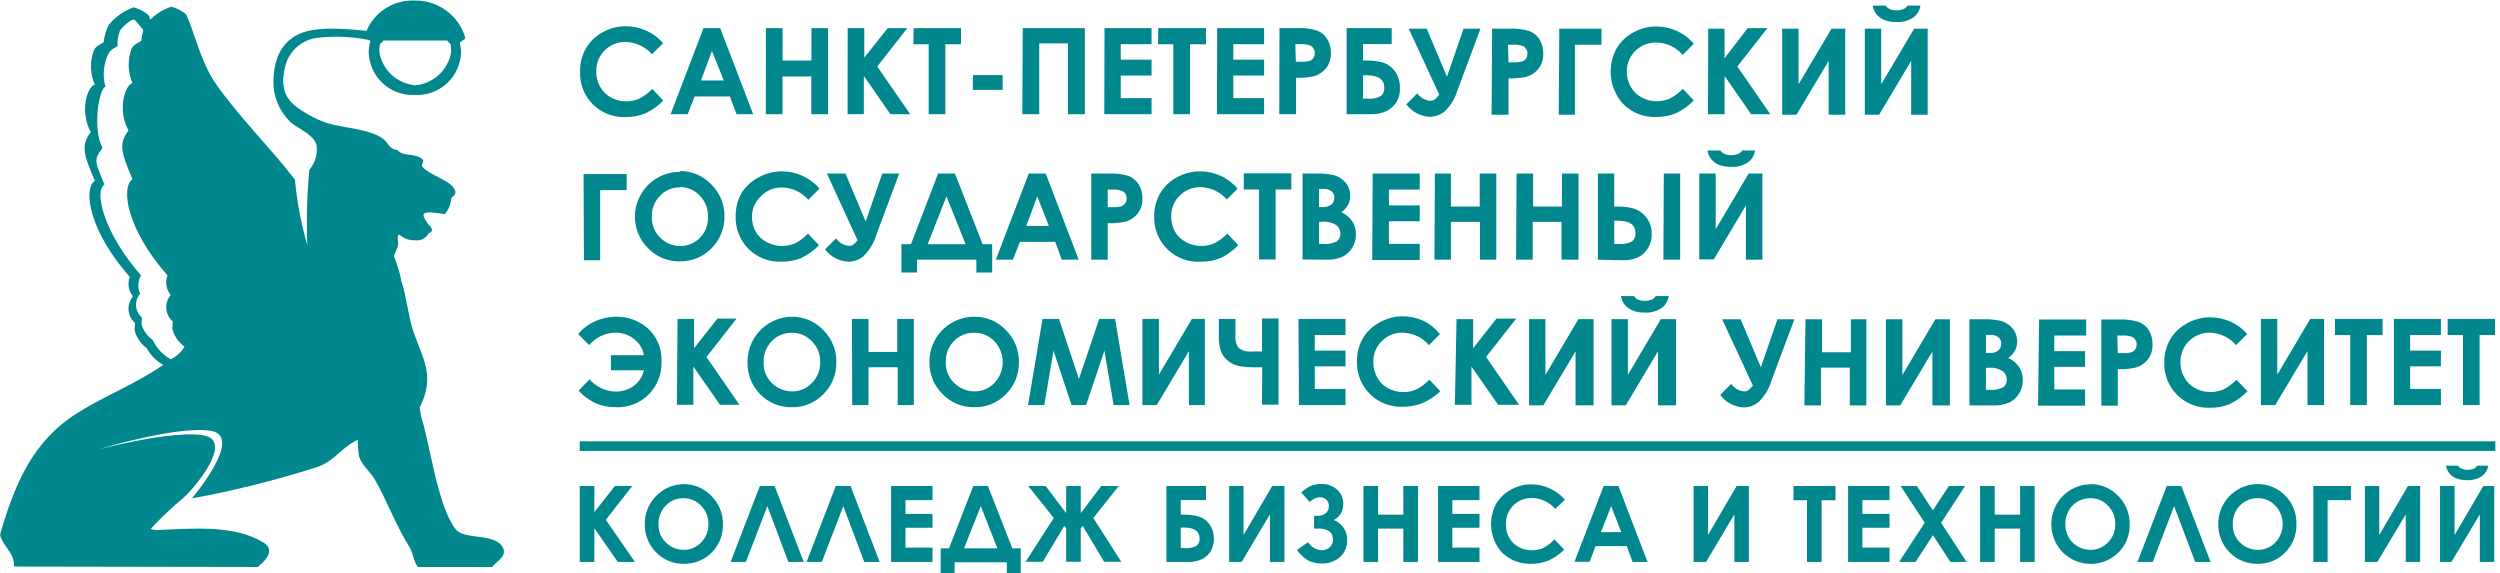 <?xml version="1.0" encoding="UTF-8"?> <svg xmlns="http://www.w3.org/2000/svg" width="314" height="72" viewBox="0 0 314 72" fill="none"><g clip-path="url(#clip0_263_1674)"><path d="M307.422 40.058H313.371V42.087H311.439V50.88H309.354V42.087H307.422V40.058ZM300.672 40.058H306.58V42.074H302.715V44.034H306.58V46.008H302.715V48.851H306.58V50.88H300.672V40.058ZM293.273 40.058H299.25V42.087H297.276V50.88H295.192V42.087H293.273V40.058ZM291.893 40.058V50.88H289.822V44.103L285.764 50.88H283.969V40.058H286.026V47.057L290.167 40.058H291.893ZM282.23 41.963L280.85 43.344C280.44 42.866 279.935 42.481 279.366 42.212C278.798 41.943 278.179 41.797 277.551 41.784C277.066 41.776 276.584 41.866 276.135 42.048C275.685 42.23 275.276 42.5 274.933 42.842C274.589 43.184 274.318 43.592 274.134 44.041C273.951 44.49 273.859 44.971 273.865 45.456C273.849 46.125 274.011 46.787 274.334 47.374C274.648 47.961 275.128 48.441 275.715 48.755C276.3 49.083 276.962 49.25 277.633 49.238C278.198 49.244 278.758 49.131 279.276 48.907C279.884 48.598 280.435 48.187 280.905 47.692L282.285 49.141C281.634 49.821 280.861 50.373 280.008 50.77C279.234 51.075 278.409 51.225 277.578 51.212C276.819 51.243 276.062 51.117 275.354 50.841C274.647 50.566 274.003 50.148 273.464 49.613C272.925 49.078 272.502 48.438 272.222 47.732C271.942 47.026 271.81 46.27 271.836 45.511C271.82 44.506 272.073 43.515 272.567 42.64C273.074 41.792 273.799 41.096 274.666 40.624C275.562 40.115 276.575 39.849 277.606 39.851C278.497 39.853 279.377 40.046 280.187 40.417C281.011 40.79 281.742 41.342 282.327 42.032L282.23 41.963ZM265.997 44.351H266.646C267.008 44.373 267.372 44.336 267.722 44.241C267.913 44.175 268.078 44.049 268.192 43.882C268.351 43.638 268.408 43.34 268.352 43.054C268.295 42.768 268.129 42.515 267.888 42.35C267.452 42.168 266.978 42.097 266.508 42.143H265.928L265.997 44.351ZM263.926 40.127H266.121C266.985 40.082 267.851 40.194 268.675 40.459C269.192 40.664 269.628 41.032 269.917 41.508C270.219 42.042 270.372 42.647 270.359 43.261C270.387 43.941 270.177 44.61 269.765 45.152C269.358 45.661 268.796 46.025 268.164 46.187C267.452 46.34 266.724 46.4 265.997 46.367V50.95H263.926V40.127ZM256.113 40.127H262.021V42.143H258.018V44.103H261.883V46.077H258.018V48.92H261.883V50.95H255.975L256.113 40.127ZM249.432 46.201V48.962H249.874C250.468 49.022 251.066 48.911 251.6 48.644C251.746 48.538 251.864 48.396 251.941 48.232C252.018 48.068 252.053 47.887 252.041 47.706C252.053 47.492 252.011 47.28 251.919 47.087C251.827 46.894 251.689 46.727 251.517 46.601C251.003 46.277 250.396 46.132 249.791 46.187L249.432 46.201ZM249.432 42.06V44.337H249.874C250.273 44.371 250.671 44.259 250.992 44.02C251.111 43.913 251.205 43.78 251.267 43.632C251.329 43.484 251.358 43.325 251.351 43.164C251.36 43.013 251.334 42.862 251.274 42.723C251.214 42.584 251.122 42.461 251.006 42.364C250.706 42.136 250.332 42.028 249.957 42.06H249.432ZM247.362 50.922V40.1H249.074C249.797 40.07 250.521 40.135 251.227 40.293C251.832 40.433 252.375 40.768 252.773 41.245C253.156 41.706 253.361 42.289 253.353 42.888C253.352 43.281 253.263 43.668 253.09 44.02C252.88 44.394 252.587 44.714 252.235 44.959C252.793 45.21 253.271 45.611 253.615 46.118C253.926 46.609 254.084 47.18 254.07 47.761C254.07 48.35 253.908 48.928 253.601 49.431C253.307 49.909 252.887 50.296 252.386 50.549C251.738 50.827 251.035 50.954 250.33 50.922H247.362ZM244.905 40.1V50.922H242.71V44.144L238.666 50.922H236.871V40.1H238.942V47.098L243.083 40.1H244.905ZM226.767 40.1H228.851V44.241H232.468V40.1H234.414V50.922H232.33V46.173H228.713V50.922H226.629L226.767 40.1ZM220.141 48.382L216.304 40.1H218.623L221.162 46.132L223.247 40.1H225.373L222.488 47.83C222.191 48.844 221.634 49.762 220.873 50.494C220.352 50.925 219.699 51.164 219.023 51.17C218.442 51.145 217.875 50.991 217.361 50.719C216.848 50.447 216.402 50.063 216.055 49.597L217.435 48.216C217.618 48.48 217.856 48.7 218.133 48.862C218.409 49.024 218.718 49.124 219.037 49.155C219.243 49.163 219.446 49.105 219.616 48.989C219.817 48.823 220.002 48.638 220.169 48.437L220.141 48.382ZM203.604 37.187H205.233C205.363 37.384 205.545 37.541 205.758 37.643C206.027 37.743 206.313 37.79 206.6 37.781C206.907 37.786 207.212 37.73 207.497 37.615C207.69 37.52 207.853 37.371 207.966 37.187H209.595C209.507 37.788 209.184 38.329 208.698 38.692C208.073 39.103 207.332 39.302 206.586 39.258C206.067 39.277 205.55 39.187 205.067 38.995C204.678 38.85 204.334 38.602 204.074 38.278C203.821 37.964 203.659 37.587 203.604 37.187V37.187ZM210.506 40.086V50.908H208.242V44.13L204.198 50.908H202.403V40.086H204.46V47.084L208.601 40.086H210.506ZM200.153 40.086V50.908H197.889V44.13L193.845 50.908H192.051V40.086H194.107V47.084L198.248 40.086H200.153ZM182.94 40.086H185.024V43.744L187.951 40.017H190.435L186.653 44.834L190.794 50.839H188.158L184.817 46.035V50.839H182.733L182.94 40.086ZM180.856 41.963L179.475 43.344C179.064 42.865 178.557 42.478 177.986 42.209C177.415 41.94 176.793 41.795 176.162 41.784C175.678 41.773 175.197 41.862 174.748 42.045C174.299 42.228 173.893 42.501 173.554 42.847C173.205 43.184 172.93 43.59 172.747 44.039C172.564 44.488 172.477 44.971 172.491 45.456C172.475 46.125 172.637 46.787 172.96 47.374C173.265 47.968 173.747 48.45 174.34 48.755C174.926 49.083 175.588 49.25 176.259 49.238C176.824 49.244 177.384 49.131 177.902 48.907C178.508 48.594 179.058 48.184 179.531 47.692L180.911 49.141C180.239 49.777 179.458 50.286 178.606 50.646C177.828 50.95 176.998 51.1 176.162 51.087C175.405 51.116 174.649 50.989 173.943 50.713C173.237 50.437 172.595 50.019 172.058 49.484C171.52 48.949 171.099 48.309 170.819 47.604C170.54 46.899 170.409 46.144 170.434 45.387C170.412 44.381 170.665 43.388 171.166 42.515C171.666 41.663 172.392 40.966 173.264 40.5C174.16 39.991 175.173 39.724 176.204 39.727C177.09 39.729 177.966 39.922 178.771 40.293C179.583 40.685 180.296 41.257 180.856 41.963V41.963ZM163.09 40.058H168.998V42.074H165.133V44.034H168.998V46.008H165.133V48.851H168.998V50.88H163.146L163.09 40.058ZM158.535 46.132H157.845C157.106 46.156 156.366 46.105 155.636 45.98C155.132 45.874 154.659 45.652 154.256 45.331C153.843 45.016 153.527 44.59 153.345 44.103C153.147 43.488 153.058 42.843 153.083 42.198V40.058H155.167V42.17C155.114 42.712 155.256 43.256 155.567 43.703C156.05 44.063 156.654 44.221 157.251 44.144H158.508V40.003H160.578V50.825H158.508L158.535 46.132ZM151.33 40.058V50.88H149.328V44.103L145.284 50.88H143.489V40.058H145.56V47.057L149.701 40.058H151.33ZM130.942 40.058H133.012L135.511 47.609L138.064 40.058H140.052L141.874 50.88H139.873L138.713 44.048L136.408 50.88H134.586L132.322 44.048L131.162 50.88H129.12L130.942 40.058ZM122.328 41.798C121.857 41.788 121.39 41.876 120.955 42.057C120.52 42.237 120.127 42.506 119.802 42.847C119.462 43.197 119.197 43.612 119.021 44.068C118.846 44.523 118.764 45.009 118.781 45.497C118.765 46.043 118.878 46.585 119.111 47.079C119.343 47.573 119.689 48.005 120.12 48.341C120.769 48.873 121.585 49.162 122.425 49.155C122.89 49.161 123.352 49.069 123.779 48.886C124.207 48.703 124.592 48.433 124.909 48.092C125.573 47.386 125.943 46.453 125.943 45.483C125.943 44.514 125.573 43.581 124.909 42.874C124.588 42.528 124.196 42.252 123.761 42.067C123.326 41.881 122.856 41.79 122.383 41.798H122.328ZM122.383 39.782C123.121 39.773 123.853 39.917 124.532 40.204C125.212 40.492 125.824 40.917 126.331 41.453C126.866 41.98 127.287 42.61 127.569 43.306C127.852 44.001 127.989 44.747 127.974 45.497C127.987 46.242 127.85 46.982 127.57 47.672C127.29 48.362 126.873 48.989 126.345 49.514C125.833 50.041 125.219 50.458 124.54 50.738C123.861 51.018 123.132 51.156 122.397 51.143C121.642 51.165 120.891 51.026 120.194 50.736C119.497 50.445 118.869 50.01 118.353 49.459C117.83 48.936 117.418 48.313 117.14 47.628C116.863 46.943 116.726 46.209 116.738 45.469C116.729 44.468 116.986 43.482 117.483 42.612C117.974 41.748 118.69 41.033 119.554 40.541C120.411 40.038 121.389 39.776 122.383 39.782V39.782ZM107.006 40.058H109.077V44.2H112.693V40.058H114.778V50.88H112.748V46.132H109.077V50.88H107.034L107.006 40.058ZM99.455 41.798C98.985 41.788 98.517 41.876 98.082 42.057C97.647 42.237 97.255 42.506 96.929 42.847C96.59 43.197 96.324 43.612 96.149 44.068C95.973 44.523 95.891 45.009 95.908 45.497C95.885 46.04 95.991 46.58 96.216 47.074C96.442 47.568 96.781 48.002 97.205 48.341C97.849 48.875 98.661 49.163 99.497 49.155C99.962 49.162 100.424 49.072 100.852 48.888C101.281 48.705 101.665 48.434 101.982 48.092C102.321 47.75 102.588 47.342 102.766 46.894C102.944 46.445 103.029 45.965 103.017 45.483C103.029 45.001 102.944 44.521 102.766 44.073C102.588 43.625 102.321 43.217 101.982 42.874C101.66 42.528 101.268 42.252 100.833 42.067C100.398 41.881 99.928 41.79 99.455 41.798V41.798ZM99.455 39.782C100.193 39.773 100.925 39.917 101.604 40.204C102.284 40.492 102.896 40.917 103.403 41.453C103.938 41.98 104.359 42.61 104.641 43.306C104.924 44.001 105.061 44.747 105.046 45.497C105.059 46.242 104.922 46.982 104.642 47.672C104.362 48.362 103.946 48.989 103.417 49.514C102.906 50.042 102.292 50.46 101.613 50.74C100.934 51.02 100.204 51.157 99.469 51.143C98.714 51.165 97.963 51.026 97.266 50.736C96.569 50.445 95.941 50.01 95.425 49.459C94.917 48.929 94.52 48.303 94.257 47.618C93.994 46.933 93.87 46.203 93.893 45.469C93.884 44.468 94.141 43.482 94.638 42.612C95.133 41.751 95.847 41.036 96.709 40.541C97.566 40.038 98.544 39.776 99.538 39.782H99.455ZM85.1 40.058H87.17V43.744L90.11 40.017H92.512L88.73 44.834L92.871 50.839H90.428L87.087 46.035V50.839H85.017L85.1 40.058ZM74.057 47.623L72.676 49.072C73.338 49.787 74.142 50.356 75.037 50.742C75.784 51.014 76.574 51.15 77.37 51.143C78.135 51.173 78.898 51.044 79.612 50.764C80.324 50.484 80.971 50.058 81.511 49.514C82.04 48.966 82.452 48.317 82.723 47.605C82.993 46.893 83.116 46.134 83.084 45.373C83.118 44.598 82.981 43.826 82.683 43.11C82.384 42.395 81.933 41.753 81.359 41.232C80.245 40.259 78.806 39.742 77.328 39.782C76.438 39.789 75.559 39.982 74.747 40.348C73.922 40.714 73.195 41.267 72.621 41.963L74.001 43.344C74.409 42.861 74.916 42.471 75.487 42.202C76.059 41.933 76.682 41.79 77.314 41.784C78.188 41.771 79.036 42.075 79.702 42.64C80.332 43.123 80.752 43.829 80.876 44.614H76.735V46.505H80.876C80.684 47.333 80.192 48.061 79.495 48.548C78.846 48.968 78.088 49.189 77.314 49.183C76.691 49.168 76.078 49.023 75.515 48.756C74.951 48.49 74.45 48.109 74.043 47.637L74.057 47.623ZM214.454 18.897H216.069C216.205 19.091 216.391 19.244 216.607 19.339C216.869 19.45 217.152 19.502 217.435 19.491C217.747 19.496 218.057 19.439 218.347 19.325C218.54 19.23 218.703 19.081 218.816 18.897H220.431C220.394 19.193 220.297 19.478 220.145 19.735C219.993 19.991 219.789 20.214 219.547 20.388C218.924 20.803 218.182 21.001 217.435 20.954C216.914 20.969 216.394 20.884 215.903 20.706C215.522 20.551 215.185 20.305 214.923 19.988C214.671 19.674 214.509 19.297 214.454 18.897ZM221.356 21.796V32.618H219.285V25.799L215.254 32.577H213.432V21.796H215.489V28.795L219.63 21.796H221.356ZM202.748 27.718V30.644H203.273C203.862 30.705 204.456 30.594 204.985 30.327C205.139 30.196 205.259 30.03 205.333 29.842C205.408 29.654 205.435 29.451 205.412 29.25C205.412 28.229 204.667 27.718 203.176 27.718H202.748ZM200.692 32.618V21.796H202.748V25.937H203.204C203.929 25.922 204.651 26.024 205.343 26.241C205.943 26.459 206.463 26.854 206.834 27.373C207.258 27.958 207.476 28.666 207.455 29.388C207.476 30.055 207.288 30.711 206.917 31.265C206.615 31.739 206.184 32.117 205.675 32.356C205.056 32.602 204.393 32.714 203.728 32.687L200.692 32.618ZM208.974 21.796H211.031V32.618H208.919L208.974 21.796ZM190.477 21.796H192.561V25.937H196.178V21.796H198.262V32.618H196.123V27.87H192.506V32.618H190.422L190.477 21.796ZM180.221 21.796H182.236V25.937H185.853V21.796H187.937V32.618H185.88V27.87H182.236V32.618H180.166L180.221 21.796ZM172.408 21.796H178.316V23.811H174.451V25.799H178.316V27.787H174.451V30.631H178.316V32.66H172.353L172.408 21.796ZM165.672 27.87V30.631H166.182C166.776 30.69 167.374 30.58 167.908 30.313C168.053 30.205 168.169 30.062 168.246 29.899C168.323 29.735 168.358 29.555 168.35 29.374C168.361 29.161 168.319 28.949 168.227 28.756C168.136 28.563 167.997 28.396 167.825 28.27C167.307 27.943 166.695 27.797 166.086 27.856L165.672 27.87ZM165.672 23.729V26.006H166.113C166.512 26.04 166.91 25.927 167.232 25.689C167.351 25.581 167.444 25.449 167.507 25.301C167.569 25.153 167.597 24.993 167.59 24.833C167.6 24.682 167.573 24.531 167.513 24.392C167.453 24.252 167.362 24.129 167.245 24.032C166.945 23.805 166.571 23.696 166.196 23.729H165.672ZM163.601 32.591V21.796H165.313C166.036 21.766 166.76 21.831 167.466 21.989C168.072 22.129 168.615 22.464 169.012 22.942C169.323 23.324 169.518 23.787 169.574 24.276C169.63 24.765 169.546 25.26 169.33 25.703C169.123 26.083 168.83 26.409 168.474 26.655C169.033 26.906 169.511 27.307 169.854 27.814C170.167 28.304 170.326 28.876 170.31 29.457C170.312 30.042 170.149 30.616 169.84 31.114C169.551 31.598 169.13 31.991 168.626 32.245C167.977 32.523 167.274 32.651 166.569 32.618L163.601 32.591ZM156.216 21.768H162.193V23.798H160.219V32.591H158.135V23.798H156.216V21.768ZM155.471 23.673L154.09 25.054C153.679 24.577 153.171 24.192 152.6 23.926C152.029 23.659 151.408 23.517 150.778 23.508C150.293 23.497 149.812 23.586 149.363 23.769C148.914 23.952 148.508 24.225 148.169 24.571C147.82 24.908 147.545 25.314 147.362 25.763C147.179 26.212 147.092 26.695 147.106 27.18C147.092 27.849 147.254 28.511 147.575 29.098C147.903 29.656 148.381 30.111 148.955 30.41C149.543 30.732 150.204 30.898 150.874 30.893C151.439 30.899 151.999 30.786 152.517 30.561C153.128 30.252 153.68 29.836 154.146 29.333L155.526 30.796C154.879 31.475 154.112 32.028 153.262 32.425C152.489 32.73 151.664 32.88 150.833 32.867C150.065 32.915 149.296 32.803 148.574 32.536C147.852 32.27 147.194 31.856 146.642 31.321C146.089 30.785 145.655 30.14 145.366 29.427C145.078 28.714 144.942 27.948 144.966 27.18C144.951 26.174 145.203 25.183 145.698 24.308C146.198 23.452 146.923 22.75 147.796 22.279C148.696 21.781 149.707 21.52 150.736 21.52C151.627 21.521 152.508 21.714 153.317 22.086C154.137 22.459 154.864 23.011 155.443 23.701L155.471 23.673ZM139.127 26.02H139.776C140.138 26.035 140.501 25.998 140.853 25.91C141.044 25.844 141.208 25.718 141.322 25.551C141.442 25.366 141.505 25.15 141.501 24.93C141.512 24.746 141.471 24.564 141.383 24.403C141.296 24.242 141.164 24.109 141.005 24.018C140.595 23.846 140.15 23.775 139.707 23.811H139.127V26.02ZM137.057 21.796H139.238C140.105 21.754 140.974 21.861 141.805 22.114C142.312 22.337 142.74 22.707 143.034 23.177C143.347 23.707 143.505 24.314 143.489 24.93C143.515 25.61 143.305 26.277 142.896 26.821C142.488 27.33 141.926 27.694 141.294 27.856C140.582 28.001 139.854 28.061 139.127 28.035V32.618H137.057V21.796ZM130.279 24.667L128.899 28.381H131.742L130.279 24.667ZM129.216 21.796H131.342L135.483 32.618H133.357L132.543 30.382H128.098L127.215 32.618H125.075L129.216 21.796ZM118.877 24.667L116.517 30.672H121.279L118.877 24.667ZM117.828 21.796H119.94L123.419 30.672H124.62V34.233H122.632V32.618H115.178V34.233H113.218V30.672H114.419L117.828 21.796ZM107.696 30.147L103.859 21.796H106.192L108.732 27.828L110.816 21.796H112.942L110.057 29.526C109.757 30.538 109.2 31.456 108.442 32.19C107.914 32.618 107.257 32.856 106.578 32.867C106.002 32.843 105.439 32.692 104.928 32.425C104.417 32.157 103.972 31.78 103.624 31.321L105.005 29.94C105.187 30.204 105.424 30.425 105.701 30.587C105.978 30.749 106.286 30.849 106.606 30.879C106.812 30.887 107.015 30.829 107.186 30.713C107.385 30.55 107.566 30.365 107.724 30.161L107.696 30.147ZM102.906 23.715L101.526 25.095C101.114 24.618 100.606 24.233 100.035 23.967C99.464 23.701 98.843 23.558 98.213 23.549C97.729 23.539 97.247 23.628 96.799 23.811C96.35 23.993 95.943 24.266 95.604 24.612C95.246 24.938 94.958 25.334 94.759 25.776C94.559 26.217 94.452 26.695 94.445 27.18C94.431 27.849 94.593 28.511 94.914 29.098C95.242 29.656 95.72 30.111 96.294 30.41C96.882 30.732 97.543 30.898 98.213 30.893C98.778 30.899 99.338 30.786 99.856 30.561C100.467 30.252 101.019 29.836 101.485 29.333L102.865 30.796C102.214 31.476 101.441 32.028 100.587 32.425C99.814 32.73 98.989 32.88 98.158 32.867C97.394 32.901 96.632 32.776 95.919 32.501C95.207 32.225 94.559 31.804 94.017 31.265C93.475 30.725 93.052 30.078 92.774 29.365C92.496 28.652 92.369 27.889 92.402 27.124C92.386 26.119 92.639 25.128 93.133 24.253C93.657 23.416 94.396 22.734 95.273 22.279C96.173 21.781 97.184 21.52 98.213 21.52C99.104 21.521 99.984 21.714 100.794 22.086C101.618 22.459 102.349 23.011 102.934 23.701L102.906 23.715ZM85.417 23.535C84.948 23.524 84.482 23.612 84.049 23.792C83.616 23.973 83.227 24.243 82.905 24.584C82.561 24.932 82.291 25.347 82.113 25.803C81.935 26.258 81.852 26.746 81.87 27.235C81.85 27.777 81.957 28.316 82.183 28.81C82.408 29.303 82.745 29.738 83.167 30.078C83.811 30.612 84.622 30.901 85.459 30.893C85.926 30.899 86.389 30.807 86.82 30.624C87.25 30.441 87.637 30.171 87.957 29.83C88.287 29.475 88.542 29.058 88.708 28.602C88.874 28.147 88.947 27.663 88.923 27.18C88.936 26.697 88.85 26.218 88.672 25.769C88.494 25.321 88.228 24.913 87.888 24.571C87.566 24.224 87.175 23.949 86.74 23.763C86.304 23.578 85.835 23.486 85.362 23.494L85.417 23.535ZM85.362 21.479C86.098 21.47 86.829 21.613 87.508 21.898C88.187 22.182 88.8 22.604 89.31 23.135C89.852 23.659 90.281 24.288 90.57 24.983C90.86 25.679 91.004 26.426 90.994 27.18C91.005 27.922 90.867 28.659 90.587 29.347C90.307 30.035 89.892 30.659 89.365 31.183C88.853 31.715 88.237 32.135 87.556 32.418C86.874 32.7 86.141 32.839 85.403 32.825C84.648 32.846 83.898 32.707 83.201 32.417C82.503 32.127 81.876 31.692 81.359 31.141C80.835 30.617 80.421 29.992 80.144 29.304C79.866 28.616 79.73 27.88 79.744 27.138C79.757 26.181 80.019 25.244 80.503 24.419C80.99 23.557 81.701 22.841 82.56 22.348C83.417 21.845 84.395 21.583 85.389 21.589L85.362 21.479ZM73.297 21.865H78.709V23.881H75.382V32.687H73.339L73.297 21.865ZM235.215 0.704H236.83C236.965 0.898 237.152 1.05 237.368 1.146C237.63 1.257 237.912 1.309 238.196 1.298C238.508 1.304 238.818 1.248 239.107 1.132C239.301 1.036 239.464 0.888 239.577 0.704H241.205C241.163 1 241.062 1.284 240.908 1.54C240.754 1.796 240.55 2.019 240.308 2.195C239.685 2.609 238.943 2.808 238.196 2.761C237.679 2.777 237.163 2.692 236.678 2.512C236.291 2.362 235.948 2.115 235.684 1.795C235.434 1.479 235.272 1.103 235.215 0.704ZM242.116 3.603V14.411H240.046V7.647L236.015 14.411H234.221V3.603H236.277V10.588L240.419 3.603H242.116ZM231.764 3.603V14.411H229.679V7.647L225.635 14.411H223.84V3.603H225.897V10.588L230.038 3.603H231.764ZM214.551 3.603H216.607V7.316L219.506 3.534H221.991L218.208 8.351L222.35 14.342H219.934L216.607 9.538V14.342H214.523L214.551 3.603ZM212.728 5.508L211.348 6.888C210.935 6.412 210.427 6.029 209.856 5.762C209.285 5.496 208.665 5.353 208.035 5.342C207.555 5.331 207.077 5.416 206.63 5.59C206.183 5.765 205.774 6.027 205.429 6.361C205.084 6.695 204.808 7.094 204.618 7.535C204.428 7.976 204.327 8.451 204.322 8.931C204.315 9.6 204.476 10.26 204.791 10.85C205.106 11.435 205.586 11.915 206.172 12.23C206.754 12.553 207.411 12.719 208.077 12.713C208.641 12.721 209.201 12.608 209.719 12.382C210.332 12.068 210.888 11.653 211.362 11.153L212.742 12.617C212.093 13.289 211.326 13.836 210.478 14.232C209.703 14.547 208.872 14.701 208.035 14.687C207.272 14.721 206.509 14.597 205.797 14.321C205.084 14.046 204.436 13.625 203.894 13.086C203.039 12.16 202.496 10.99 202.34 9.74C202.184 8.49 202.423 7.222 203.024 6.115C203.524 5.259 204.25 4.557 205.123 4.086C206.014 3.58 207.024 3.318 208.049 3.327C208.947 3.329 209.833 3.524 210.648 3.901C211.463 4.277 212.187 4.825 212.77 5.508H212.728ZM195.847 3.603H201.147V5.618H197.807V14.411H195.778L195.847 3.603ZM189.469 7.827H190.118C190.48 7.844 190.843 7.807 191.195 7.716C191.388 7.654 191.553 7.527 191.664 7.357C191.789 7.175 191.851 6.957 191.843 6.736C191.854 6.555 191.814 6.374 191.729 6.213C191.644 6.053 191.516 5.918 191.36 5.825C190.924 5.644 190.45 5.573 189.98 5.618H189.4L189.469 7.827ZM187.412 3.603H189.593C190.457 3.555 191.322 3.662 192.147 3.92C192.662 4.136 193.097 4.507 193.389 4.983C193.7 5.514 193.853 6.122 193.831 6.736C193.858 7.41 193.653 8.072 193.251 8.614C192.84 9.129 192.274 9.497 191.636 9.663C190.924 9.808 190.196 9.868 189.469 9.842V14.411H187.343L187.412 3.603ZM180.773 11.885L176.935 3.603H179.199L181.739 9.635L183.824 3.603H185.949L183.064 11.333C182.764 12.345 182.208 13.263 181.449 13.997C180.921 14.425 180.265 14.663 179.586 14.673C179.008 14.646 178.443 14.491 177.932 14.219C177.421 13.947 176.977 13.565 176.632 13.1L178.012 11.719C178.194 11.983 178.432 12.204 178.709 12.366C178.985 12.528 179.294 12.628 179.613 12.658C179.819 12.666 180.023 12.608 180.193 12.492C180.393 12.329 180.573 12.144 180.731 11.94L180.773 11.885ZM171.193 9.456V12.382H171.718C172.336 12.463 172.964 12.331 173.498 12.009C173.626 11.881 173.725 11.728 173.789 11.559C173.854 11.39 173.881 11.21 173.871 11.029C173.871 9.98 173.126 9.456 171.621 9.456H171.193ZM169.136 14.342V3.534H174.796V5.535H171.193V7.606H171.649C172.405 7.588 173.16 7.691 173.885 7.91C174.451 8.136 174.933 8.531 175.265 9.042C175.648 9.633 175.845 10.325 175.831 11.029C175.864 11.656 175.716 12.279 175.403 12.824C175.101 13.286 174.688 13.666 174.202 13.928C173.547 14.236 172.827 14.378 172.104 14.342H169.136ZM162.759 7.758H163.422C163.779 7.774 164.138 7.737 164.485 7.647C164.679 7.581 164.848 7.456 164.968 7.288C165.082 7.102 165.139 6.886 165.133 6.667C165.144 6.486 165.104 6.305 165.019 6.144C164.934 5.984 164.806 5.849 164.65 5.756C164.214 5.575 163.74 5.504 163.27 5.549H162.69L162.759 7.758ZM160.702 3.534H162.911C163.774 3.484 164.64 3.592 165.465 3.851C165.98 4.067 166.414 4.438 166.707 4.914C167.022 5.443 167.18 6.052 167.162 6.667C167.184 7.342 166.975 8.005 166.569 8.545C166.158 9.059 165.591 9.428 164.954 9.594C164.241 9.74 163.514 9.8 162.787 9.773V14.342H160.675L160.702 3.534ZM152.876 3.534H158.77V5.549H154.905V7.496H158.77V9.483H154.905V12.327H158.77V14.342H152.848L152.876 3.534ZM145.477 3.534H151.468V5.563H149.466V14.342H147.368V5.563H145.449L145.477 3.534ZM138.727 3.534H144.635V5.549H140.77V7.496H144.635V9.483H140.77V12.327H144.635V14.342H138.699L138.727 3.534ZM128.457 3.534H136.256V14.342H134.144V5.453H130.528V14.342H128.402L128.457 3.534ZM122.204 9.428H125.931V11.291H122.176L122.204 9.428ZM114.75 3.534H120.699V5.563H118.739V14.342H116.641V5.563H114.722L114.75 3.534ZM106.468 3.534H108.552V7.247L111.492 3.534H113.963L110.181 8.351L114.322 14.342H111.837L108.497 9.538V14.342H106.454L106.468 3.534ZM96.198 3.534H98.296V7.606H101.912V3.534H103.997V14.342H101.899V9.607H98.282V14.342H96.184L96.198 3.534ZM89.42 6.391L88.04 10.104H90.911L89.42 6.391ZM88.357 3.534H90.455L94.597 14.342H92.512L91.67 12.12H87.253L86.37 14.342H84.23L88.357 3.534ZM83.264 5.439L81.883 6.819C81.471 6.343 80.962 5.96 80.391 5.693C79.821 5.427 79.2 5.284 78.57 5.273C78.084 5.261 77.6 5.349 77.149 5.532C76.697 5.715 76.289 5.988 75.948 6.336C75.602 6.675 75.329 7.082 75.146 7.53C74.963 7.979 74.874 8.46 74.885 8.945C74.878 9.614 75.039 10.274 75.354 10.864C75.669 11.449 76.149 11.929 76.735 12.244C77.317 12.566 77.974 12.733 78.639 12.727C79.204 12.735 79.764 12.622 80.282 12.396C80.895 12.082 81.451 11.667 81.925 11.167L83.305 12.63C82.656 13.303 81.888 13.85 81.041 14.245C80.266 14.56 79.435 14.715 78.598 14.701C77.835 14.735 77.072 14.611 76.359 14.335C75.647 14.059 74.999 13.639 74.457 13.1C73.918 12.558 73.497 11.91 73.222 11.197C72.946 10.485 72.822 9.722 72.856 8.959C72.834 7.953 73.087 6.96 73.587 6.088C74.084 5.229 74.81 4.526 75.686 4.058C76.577 3.552 77.587 3.29 78.612 3.299C79.504 3.294 80.385 3.487 81.193 3.865C82.019 4.235 82.751 4.787 83.333 5.48" fill="#00888E"></path><path d="M56.18 5.094H48.133C47.815 5.673 47.65 5.094 47.65 6.571C47.839 7.66 48.383 8.656 49.197 9.405C50.011 10.153 51.048 10.613 52.15 10.712C53.253 10.616 54.294 10.158 55.11 9.409C55.927 8.66 56.473 7.662 56.663 6.571C56.663 5.066 56.498 5.673 56.18 5.094ZM21.45 45.124C22.164 44.776 22.763 44.23 23.176 43.551C22.488 43.04 21.973 42.332 21.699 41.522C21.574 41.066 21.699 40.928 21.699 40.376C21.224 39.965 20.931 39.383 20.885 38.757C20.838 38.131 21.041 37.512 21.45 37.035C21.164 36.705 20.974 36.302 20.901 35.872C20.828 35.441 20.875 34.998 21.036 34.592C15.956 28.836 15.128 23.549 16.646 22.514C15.266 19.256 14.838 18.11 16.136 16.399C14.645 13.638 15.791 10.574 16.646 10.449C16.05 9.074 16.006 7.522 16.522 6.115C16.785 5.591 17.157 5.508 17.751 5.121C17.778 4.717 17.857 4.318 17.985 3.934V3.755C17.627 3.382 17.088 2.499 16.798 2.457C16.508 2.416 15.418 3.285 15.073 3.837C14.822 4.454 14.718 5.12 14.769 5.784C14.245 6.129 13.844 6.295 13.61 6.764C12.996 8.056 12.864 9.524 13.237 10.905C12.478 11.029 11.553 16.15 12.878 18.58C11.719 20.112 11.939 20.291 13.113 23.176C11.732 24.087 13.195 29.471 17.709 34.578C17.51 34.931 17.396 35.326 17.377 35.732C17.358 36.137 17.434 36.541 17.599 36.911C17.418 37.12 17.28 37.363 17.193 37.625C17.106 37.888 17.072 38.165 17.092 38.441C17.113 38.717 17.188 38.986 17.312 39.233C17.437 39.479 17.61 39.699 17.82 39.879C17.82 40.376 17.723 40.5 17.82 40.9C18.08 41.632 18.563 42.264 19.2 42.709C19.663 43.74 20.454 44.59 21.45 45.124V45.124ZM1.766 71.158C1.772 70.754 1.706 70.352 1.573 69.971C1.159 69.032 0.427 68.411 0.054 67.376C0.013 67.246 0.013 67.106 0.054 66.975C1.835 60.888 4.044 55.436 9.717 51.874C13.237 49.652 17.033 48.244 20.498 45.828C19.627 45.344 18.913 44.621 18.441 43.744C17.754 43.233 17.238 42.526 16.964 41.715C16.84 41.259 16.964 41.135 16.964 40.569C16.727 40.367 16.533 40.119 16.392 39.842C16.252 39.564 16.168 39.261 16.144 38.95C16.121 38.64 16.16 38.328 16.258 38.032C16.356 37.737 16.511 37.464 16.715 37.229C16.433 36.896 16.246 36.494 16.173 36.064C16.101 35.634 16.145 35.192 16.301 34.785C11.222 29.043 10.393 23.742 11.912 22.707C10.531 19.449 10.104 18.304 11.401 16.592C9.91 13.831 11.056 10.767 11.912 10.643C11.316 9.267 11.271 7.716 11.787 6.308C12.05 5.784 12.422 5.701 13.016 5.314C13.095 4.539 13.32 3.785 13.679 3.092C14.499 2.109 15.566 1.361 16.771 0.925C17.462 1.1 18.104 1.431 18.648 1.891C18.731 2.084 18.814 2.264 18.883 2.457C19.621 1.725 20.519 1.172 21.505 0.842C22.198 1.012 22.842 1.343 23.383 1.808C24.57 4.459 25.191 7.744 27.096 10.505C29.857 14.508 34.356 19.008 36.841 22.321L37.048 22.597C37.304 25.363 37.822 28.099 38.594 30.768C38.47 27.614 38.558 24.455 38.856 21.313C39.229 20.887 39.502 20.384 39.654 19.839C39.807 19.295 39.837 18.723 39.74 18.166C39.285 16.703 36.979 15.985 36.344 15.184C35.688 14.523 35.172 13.736 34.828 12.87C34.484 12.004 34.319 11.077 34.343 10.146C34.426 7.495 35.226 5.466 37.38 4.362C39.202 3.437 42.004 3.451 46.035 3.879C46.53 2.709 47.37 1.718 48.443 1.037C49.515 0.357 50.77 0.019 52.039 0.069C53.456 0.033 54.846 0.461 55.998 1.289C57.149 2.116 57.998 3.297 58.416 4.652C58.527 5.08 57.823 5.038 57.754 5.452C57.853 5.836 57.905 6.23 57.906 6.626C57.877 7.356 57.704 8.073 57.397 8.736C57.089 9.399 56.653 9.994 56.114 10.487C55.575 10.98 54.943 11.361 54.255 11.608C53.568 11.855 52.838 11.963 52.108 11.926C51.378 11.963 50.648 11.855 49.961 11.608C49.273 11.361 48.641 10.98 48.102 10.487C47.563 9.994 47.127 9.399 46.819 8.736C46.512 8.073 46.339 7.356 46.31 6.626C46.306 6.159 46.372 5.694 46.504 5.245C46.504 5.038 46.421 5.066 46.228 4.997C44.032 4.565 41.779 4.495 39.56 4.79C38.66 4.959 37.827 5.386 37.164 6.018C36.5 6.649 36.033 7.46 35.82 8.351C35.116 11.181 35.944 12.63 37.752 13.79C38.761 14.479 39.856 15.032 41.01 15.433C43.025 16.054 45.952 16.164 47.746 17.186C48.919 17.848 48.63 18.663 49.9 18.842C50.59 19.726 52.232 19.16 53.116 20.057C53.295 20.236 52.867 20.706 53.019 20.899C53.972 22.086 56.732 22.624 57.16 23.949C57.257 24.239 57.16 24.515 56.677 24.888C56.64 25.626 56.358 26.33 55.877 26.89C52.909 26.434 52.674 26.655 53.875 28.27C54.039 28.413 54.166 28.593 54.248 28.794C54.317 29.029 54.082 29.222 53.82 29.319C53.662 29.622 53.413 29.867 53.109 30.02C52.804 30.174 52.459 30.228 52.122 30.175C51.518 30.204 50.922 30.034 50.424 29.692C49.706 28.933 50.038 30.451 50.01 30.63C50.01 31.155 49.541 31.735 49.485 32.204C49.899 33.2 50.209 34.236 50.41 35.296C51.1 37.394 51.238 39.589 51.915 41.618C53.074 45.028 54.676 47.14 52.798 51.005L52.715 51.17C52.752 51.551 52.812 51.929 52.895 52.302C54.054 55.96 54.952 63.58 57.243 66.492C58.361 67.873 62.309 66.893 63.192 68.839C63.662 69.902 62.406 70.454 61.812 71.213H52.481C51.901 70.426 51.887 69.419 51.39 68.646C49.679 65.885 48.63 62.931 47.028 60.143C46.49 59.232 45.468 58.486 45.082 57.285C44.99 56.608 44.939 55.926 44.93 55.242C42.708 56.319 42.169 57.782 39.947 58.624C34.756 60.291 29.463 61.619 24.1 62.6C24.1 62.6 30.726 54.801 26.488 54.111C22.251 53.42 12.243 56.471 12.188 56.485C12.133 56.498 22.223 53.834 25.826 54.745C29.194 55.615 24.445 61.275 23.065 62.503C21.602 63.719 20.218 65.029 18.924 66.423C19.253 66.568 19.617 66.616 19.973 66.561C24.114 66.41 29.304 65.857 33.087 68.135C34.646 69.074 33.335 70.468 32.355 71.213L1.766 71.158Z" fill="#00888E"></path><path d="M313.413 55.435H72.814V56.636H313.413V55.435Z" fill="#00888E"></path><path d="M72.814 61.04H74.65V64.325L77.232 61.04H79.413L76.086 65.291L79.744 70.578H77.591L74.65 66.34V70.578H72.814V61.04Z" fill="#00888E"></path><path d="M85.845 62.572C85.43 62.564 85.019 62.642 84.636 62.801C84.254 62.961 83.909 63.197 83.622 63.497C83.32 63.804 83.084 64.169 82.927 64.57C82.77 64.971 82.697 65.399 82.711 65.83C82.692 66.309 82.786 66.786 82.985 67.222C83.184 67.659 83.483 68.042 83.857 68.342C84.424 68.81 85.137 69.064 85.872 69.06C86.284 69.066 86.692 68.986 87.07 68.824C87.448 68.663 87.788 68.423 88.067 68.121C88.365 67.82 88.6 67.462 88.756 67.068C88.913 66.675 88.988 66.253 88.978 65.83C88.989 65.404 88.913 64.981 88.757 64.585C88.6 64.189 88.366 63.828 88.067 63.525C87.784 63.219 87.44 62.976 87.057 62.812C86.674 62.648 86.261 62.566 85.845 62.572V62.572ZM85.845 60.805C86.494 60.796 87.138 60.921 87.737 61.173C88.336 61.425 88.876 61.798 89.323 62.268C89.8 62.729 90.177 63.283 90.431 63.896C90.685 64.508 90.811 65.167 90.8 65.83C90.821 66.481 90.71 67.131 90.472 67.738C90.235 68.346 89.877 68.898 89.42 69.363C88.968 69.831 88.425 70.201 87.824 70.451C87.223 70.7 86.578 70.823 85.927 70.813C85.264 70.829 84.604 70.707 83.99 70.452C83.377 70.198 82.823 69.817 82.366 69.336C81.913 68.868 81.558 68.314 81.321 67.708C81.084 67.101 80.97 66.453 80.986 65.802C80.977 64.92 81.206 64.053 81.648 63.29C82.087 62.534 82.715 61.906 83.47 61.468C84.225 61.031 85.083 60.802 85.955 60.805" fill="#00888E"></path><path d="M99.014 70.578L96.378 63.566L93.686 70.578H91.768L95.439 61.04H97.289L100.947 70.578H99.014Z" fill="#00888E"></path><path d="M108.552 70.578L105.915 63.566L103.223 70.578H101.305L104.976 61.04H106.826L110.484 70.578H108.552Z" fill="#00888E"></path><path d="M111.92 61.04H117.124V62.821H113.728V64.546H117.124V66.285H113.728V68.784H117.124V70.578H111.92V61.04Z" fill="#00888E"></path><path d="M123.185 63.566L125.269 68.867H121.087L123.185 63.566ZM122.246 61.04L119.196 68.867H118.146V72H119.9V70.62H126.456V72H128.209V68.867H127.146L124.082 61.04H122.246Z" fill="#00888E"></path><path d="M133.91 66.34L133.662 66.064L130.97 70.564H128.816L132.35 65.057L129.148 61.04H131.329L133.91 64.449V61.04H135.746V64.449L138.327 61.04H140.522L137.319 65.057L140.839 70.564H138.686L135.994 66.064L135.746 66.34V70.564H133.91V66.34Z" fill="#00888E"></path><path d="M148.306 66.258V68.839H148.762C149.307 68.905 149.859 68.794 150.335 68.521C150.448 68.405 150.536 68.266 150.593 68.114C150.65 67.962 150.675 67.8 150.667 67.638C150.667 66.713 150.004 66.258 148.679 66.258H148.306ZM146.498 70.578V61.04H151.481V62.807H148.306V64.643H148.707C149.37 64.621 150.032 64.71 150.667 64.905C151.189 65.093 151.638 65.441 151.95 65.899C152.292 66.414 152.47 67.02 152.461 67.638C152.485 68.197 152.351 68.752 152.075 69.239C151.806 69.639 151.446 69.97 151.026 70.205C150.444 70.481 149.804 70.609 149.162 70.578H146.498Z" fill="#00888E"></path><path d="M161.324 61.04V70.578H159.502V64.601L155.954 70.578H154.381V61.04H156.189V67.196L159.792 61.04H161.324Z" fill="#00888E"></path><path d="M164.291 68.094C164.469 68.388 164.718 68.634 165.014 68.809C165.31 68.985 165.645 69.085 165.989 69.101C166.177 69.113 166.367 69.087 166.545 69.022C166.723 68.958 166.886 68.858 167.024 68.728C167.157 68.606 167.261 68.456 167.331 68.29C167.4 68.123 167.432 67.943 167.424 67.762C167.43 67.397 167.291 67.045 167.038 66.782C166.566 66.469 165.999 66.332 165.436 66.396H165.05V64.781H165.436C165.828 64.809 166.217 64.691 166.527 64.449C166.651 64.339 166.748 64.202 166.813 64.05C166.877 63.897 166.907 63.731 166.9 63.566C166.91 63.415 166.887 63.264 166.832 63.123C166.777 62.982 166.692 62.855 166.582 62.751C166.36 62.548 166.068 62.44 165.768 62.448C165.286 62.481 164.837 62.699 164.512 63.055L163.435 61.868C163.844 61.454 164.339 61.134 164.884 60.929C165.231 60.835 165.588 60.784 165.947 60.778C166.663 60.757 167.362 61.003 167.907 61.468C168.17 61.691 168.378 61.971 168.517 62.287C168.656 62.602 168.721 62.945 168.708 63.29C168.703 63.633 168.643 63.974 168.528 64.297C168.303 64.727 167.957 65.082 167.535 65.319C168.046 65.515 168.482 65.868 168.782 66.326C169.082 66.784 169.23 67.326 169.205 67.873C169.212 68.267 169.134 68.659 168.977 69.02C168.82 69.382 168.587 69.707 168.294 69.971C167.661 70.522 166.841 70.808 166.002 70.771C165.457 70.778 164.916 70.67 164.415 70.454C163.812 70.113 163.293 69.642 162.896 69.073L164.291 68.094Z" fill="#00888E"></path><path d="M171.248 61.04H173.084V64.643H176.259V61.04H178.095V70.578H176.259V66.396H173.084V70.578H171.248V61.04Z" fill="#00888E"></path><path d="M180.621 61.04H185.825V62.821H182.416V64.546H185.825V66.285H182.416V68.784H185.825V70.578H180.621V61.04Z" fill="#00888E"></path><path d="M196.606 62.71L195.336 63.925C194.975 63.503 194.529 63.162 194.027 62.924C193.525 62.686 192.978 62.557 192.423 62.545C191.989 62.533 191.556 62.61 191.153 62.771C190.749 62.932 190.382 63.174 190.075 63.481C189.767 63.789 189.526 64.156 189.365 64.559C189.204 64.963 189.126 65.395 189.138 65.83C189.127 66.422 189.27 67.007 189.552 67.528C189.821 68.021 190.229 68.424 190.725 68.687C191.239 68.977 191.82 69.124 192.409 69.115C192.909 69.123 193.404 69.019 193.859 68.811C194.374 68.535 194.84 68.176 195.239 67.749L196.468 69.032C195.889 69.61 195.211 70.078 194.466 70.413C193.787 70.687 193.059 70.823 192.326 70.813C191.657 70.84 190.99 70.732 190.363 70.495C189.737 70.258 189.165 69.896 188.682 69.433C187.932 68.616 187.454 67.585 187.315 66.485C187.177 65.384 187.384 64.267 187.909 63.29C188.352 62.539 188.992 61.923 189.759 61.509C190.549 61.059 191.445 60.826 192.354 60.833C193.136 60.831 193.909 61.001 194.618 61.33C195.34 61.65 195.985 62.12 196.509 62.71" fill="#00888E"></path><path d="M202.362 63.566L201.079 66.837H203.632L202.362 63.566ZM201.424 61.04H203.273L206.931 70.578H205.054L204.323 68.59H200.416L199.643 70.564H197.752L201.424 61.04Z" fill="#00888E"></path><path d="M219.658 61.04V70.578H217.836V64.601L214.288 70.578H212.715V61.04H214.523V67.196L218.126 61.04H219.658Z" fill="#00888E"></path><path d="M225.262 61.04H230.535V62.834H228.795V70.578H226.96V62.834H225.262V61.04Z" fill="#00888E"></path><path d="M232.123 61.04H237.327V62.821H233.918V64.546H237.327V66.285H233.918V68.784H237.327V70.578H232.123V61.04Z" fill="#00888E"></path><path d="M238.721 61.04H240.764L242.765 64.104L244.78 61.04H246.823L243.8 65.664L247.003 70.578H244.974L242.779 67.224L240.584 70.578H238.527L241.744 65.65L238.721 61.04Z" fill="#00888E"></path><path d="M248.701 61.04H250.537V64.643H253.726V61.04H255.548V70.578H253.726V66.396H250.537V70.578H248.701V61.04Z" fill="#00888E"></path><path d="M262.546 62.572C262.13 62.566 261.717 62.644 261.332 62.803C260.948 62.962 260.6 63.198 260.31 63.497C260.012 63.806 259.78 64.172 259.625 64.573C259.471 64.973 259.399 65.401 259.413 65.83C259.395 66.307 259.488 66.782 259.685 67.218C259.881 67.654 260.175 68.039 260.545 68.342C261.118 68.808 261.835 69.062 262.574 69.06C262.985 69.064 263.392 68.982 263.77 68.821C264.147 68.659 264.488 68.421 264.769 68.121C265.067 67.82 265.301 67.462 265.458 67.068C265.614 66.675 265.69 66.253 265.68 65.83C265.69 65.404 265.615 64.981 265.458 64.585C265.302 64.189 265.067 63.828 264.769 63.525C264.486 63.219 264.142 62.976 263.759 62.812C263.376 62.648 262.963 62.566 262.546 62.572V62.572ZM262.546 60.805C263.196 60.796 263.84 60.921 264.438 61.173C265.037 61.425 265.577 61.798 266.025 62.268C266.496 62.732 266.869 63.287 267.121 63.899C267.372 64.511 267.497 65.168 267.488 65.83C267.511 66.482 267.401 67.132 267.164 67.74C266.926 68.347 266.567 68.9 266.108 69.363C265.646 69.827 265.097 70.194 264.493 70.445C263.889 70.696 263.242 70.825 262.588 70.825C261.934 70.825 261.286 70.696 260.682 70.445C260.078 70.194 259.529 69.827 259.068 69.363C258.306 68.572 257.821 67.556 257.684 66.466C257.547 65.377 257.766 64.272 258.308 63.317C258.745 62.565 259.368 61.938 260.117 61.495C260.877 61.059 261.739 60.83 262.615 60.833" fill="#00888E"></path><path d="M275.716 70.578L273.065 63.566L270.387 70.578H268.469L272.141 61.04H273.976L277.648 70.578H275.716Z" fill="#00888E"></path><path d="M283.556 62.572C283.142 62.566 282.731 62.645 282.349 62.804C281.966 62.963 281.621 63.199 281.333 63.497C281.033 63.804 280.799 64.17 280.644 64.571C280.49 64.972 280.419 65.4 280.436 65.83C280.416 66.308 280.507 66.784 280.704 67.22C280.9 67.656 281.196 68.041 281.568 68.342C282.14 68.81 282.858 69.064 283.597 69.06C284.008 69.064 284.415 68.982 284.793 68.821C285.171 68.659 285.511 68.421 285.792 68.121C286.38 67.501 286.708 66.678 286.708 65.823C286.708 64.968 286.38 64.145 285.792 63.525C285.51 63.217 285.166 62.974 284.783 62.809C284.4 62.645 283.986 62.564 283.57 62.572H283.556ZM283.57 60.805C284.219 60.798 284.862 60.925 285.46 61.176C286.059 61.428 286.599 61.8 287.048 62.268C287.506 62.739 287.864 63.297 288.101 63.909C288.338 64.52 288.449 65.174 288.429 65.83C288.45 66.481 288.338 67.131 288.101 67.738C287.864 68.346 287.505 68.898 287.048 69.364C286.6 69.832 286.059 70.203 285.461 70.453C284.862 70.702 284.218 70.825 283.57 70.813C282.904 70.83 282.242 70.707 281.626 70.453C281.01 70.198 280.454 69.818 279.994 69.336C279.086 68.386 278.59 67.116 278.614 65.802C278.606 64.92 278.834 64.053 279.277 63.29C279.715 62.534 280.343 61.906 281.099 61.468C281.858 61.029 282.72 60.8 283.597 60.805" fill="#00888E"></path><path d="M290.553 61.04H295.274V62.821H292.347V70.578H290.553V61.04Z" fill="#00888E"></path><path d="M303.971 61.04V70.578H302.162V64.601L298.601 70.578H297.027V61.04H298.836V67.196L302.438 61.04H303.971Z" fill="#00888E"></path><path d="M307.352 58.486H308.733C308.845 58.66 309.009 58.795 309.202 58.873C309.432 58.974 309.682 59.021 309.933 59.011C310.208 59.012 310.479 58.961 310.734 58.859C310.902 58.778 311.042 58.648 311.134 58.486H312.515C312.478 58.746 312.39 58.996 312.254 59.222C312.119 59.447 311.94 59.643 311.728 59.797C311.183 60.163 310.534 60.342 309.878 60.308C309.407 60.324 308.937 60.244 308.498 60.074C308.156 59.943 307.856 59.724 307.628 59.438C307.408 59.164 307.265 58.835 307.214 58.486H307.352ZM313.274 61.04V70.578H311.466V64.601L307.904 70.578H306.469V61.04H308.291V67.21L311.894 61.054L313.274 61.04Z" fill="#00888E"></path></g><defs><clipPath id="clip0_263_1674"><rect width="313.413" height="72" fill="white"></rect></clipPath></defs></svg> 